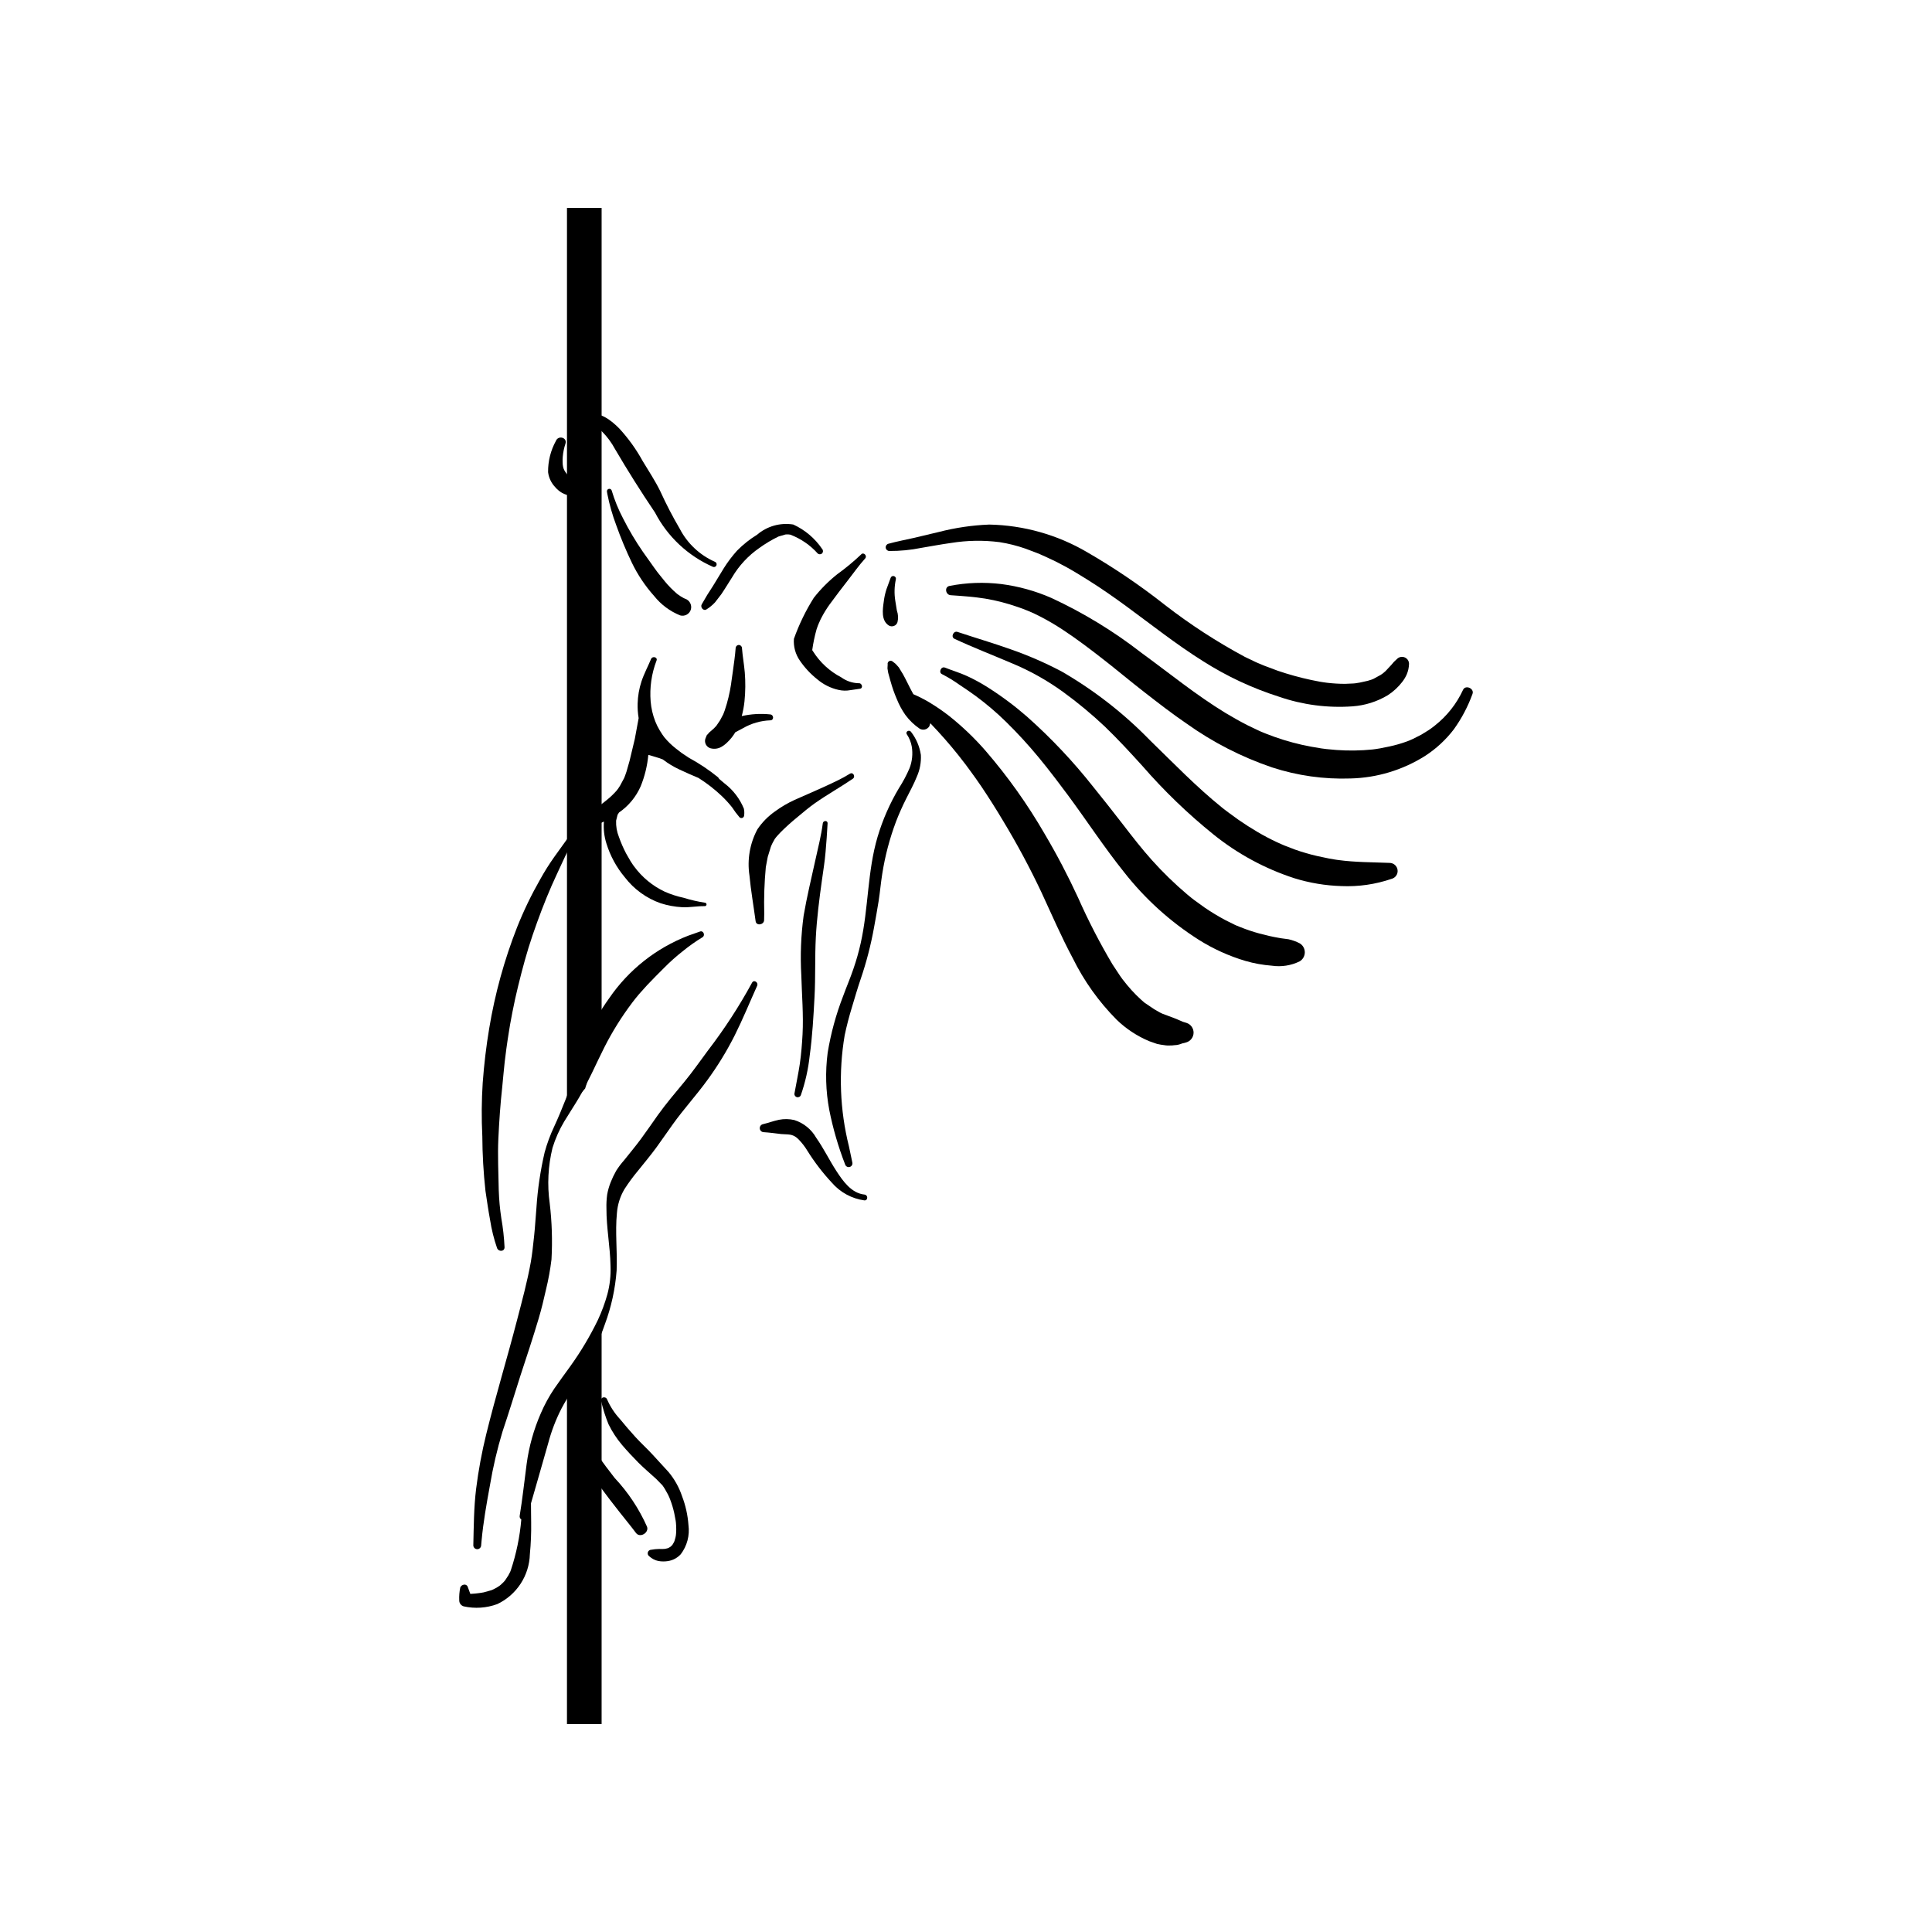 <?xml version="1.0" encoding="UTF-8"?>
<svg width="1200pt" height="1200pt" version="1.1" viewBox="0 0 1200 1200" xmlns="http://www.w3.org/2000/svg">
 <path d="m551.78 337.74c5.352-1.477 10.75-2.469 16.18-3.707l15.242-3.633c10.23-2.633 20.711-4.172 31.262-4.582 21.359 0.426 42.254 6.312 60.688 17.105 16.938 9.789 33.148 20.785 48.508 32.906 15.594 12.078 32.164 22.836 49.543 32.168l6.434 3.086 0.918 0.41 1.117 0.48 3.359 1.414 8.574 3.215c6.832 2.328 13.797 4.25 20.855 5.758l5.375 1.062 1.922 0.309 2.477 0.344c3.723 0.449 7.465 0.672 11.215 0.668l5.219-0.227 1.227-0.117 2.781-0.453 4.832-1.07 2.301-0.719 0.422-0.156 0.898-0.371 4.473-2.457 0.961-0.668 0.297-0.207 0.621-0.48c-1.469 1.109-0.359 0.258-0.062 0.023l1.199-1.043 3.551-3.805 0.039-0.031 0.094-0.125 1.473-1.719 2.07-1.961c1.266-1.184 3.109-1.504 4.699-0.816 1.594 0.684 2.625 2.246 2.633 3.981-0.066 2.305-0.57 4.574-1.477 6.695-0.73 1.609-1.648 3.125-2.734 4.519-2.488 3.238-5.512 6.027-8.938 8.25-6.676 4.016-14.207 6.394-21.977 6.941-15.453 1.105-30.973-0.926-45.621-5.981-16.574-5.269-32.391-12.664-47.066-21.996-16.699-10.441-32.16-22.742-48.047-34.379-7.898-5.762-15.906-11.355-24.203-16.516-4.117-2.555-8.23-5.102-12.48-7.457l-6.152-3.262-3.156-1.523-1.586-0.738c-0.238-0.125-2.488-1.137-1.023-0.496l-3.773-1.695-1.055-0.465-1.652-0.688-7.188-2.719h0.004c-5.273-1.848-10.699-3.215-16.219-4.078-10.023-1.277-20.172-1.102-30.145 0.512-6.184 0.855-12.301 2.019-18.457 3.047-6.555 1.332-13.23 1.98-19.918 1.941-1.125-0.047-2.051-0.906-2.18-2.023-0.133-1.117 0.566-2.164 1.648-2.473z"/>
 <path d="m589.8 363.92c10.594-2.066 21.445-2.453 32.16-1.148 10.738 1.383 21.219 4.297 31.133 8.652 19.875 9.219 38.645 20.664 55.945 34.113 17.305 12.605 33.855 26.16 52.172 37.312 4.586 2.766 9.203 5.352 13.949 7.766l6.938 3.309 0.598 0.266 0.59 0.27 2.953 1.199v0.004c7.231 2.875 14.672 5.188 22.258 6.91 3.867 0.887 7.781 1.562 11.684 2.191l0.195 0.031 0.707 0.102 2.836 0.363 6.176 0.566c7.465 0.539 14.965 0.434 22.414-0.316l2.004-0.266 2.723-0.434 5.809-1.176c3.668-0.785 7.277-1.82 10.801-3.106l1.234-0.48 0.148-0.047 2.363-1.043 5.203-2.641 4.559-2.812 1.82-1.273 0.684-0.52 1.441-1.125v0.004c7.473-5.894 13.445-13.473 17.422-22.117 1.531-3.332 7.188-0.832 5.863 2.57-2.832 7.809-6.719 15.188-11.559 21.934-4.973 6.512-11.031 12.117-17.91 16.562-13.891 8.758-29.895 13.59-46.309 13.98-16.488 0.574-32.945-1.742-48.633-6.852-18.938-6.422-36.828-15.586-53.105-27.199-8.855-6.043-17.344-12.598-25.797-19.18-4.684-3.644-9.324-7.34-13.922-11.09l-5.981-4.84-1.508-1.199-0.047-0.039-0.215-0.168-3.543-2.793c-8.398-6.578-16.918-13.074-25.832-18.945h-0.004c-4.621-3.055-9.41-5.856-14.34-8.387-4.438-2.301-9.051-4.25-13.793-5.828-6.551-2.305-13.285-4.043-20.133-5.191-6.805-1.109-14.375-1.641-21.461-2.113-3.176-0.207-4.09-5.137-0.691-5.777z"/>
 <path d="m594.72 392.49c10.938 3.652 21.988 6.875 32.855 10.742 11.004 3.82 21.695 8.473 31.988 13.922 20.113 11.648 38.531 26.008 54.734 42.676 14.656 14.238 28.746 28.887 44.691 41.742l0.18 0.148 1.352 1.055 2.742 2.074 5.957 4.32c3.84 2.672 7.781 5.18 11.773 7.539 3.992 2.363 8.078 4.492 12.238 6.445l2.301 1.039 2.231 0.961 6.688 2.57c4.523 1.598 9.133 2.934 13.809 4l7.125 1.5 3.359 0.582c0.453 0.07 2.426 0.359 0.062 0.016 2.508 0.391 2.914 0.445 1.156 0.18l1.125 0.156c10.629 1.461 21.312 1.367 32 1.801l0.004 0.004c2.543 0.012 4.68 1.918 4.977 4.445 0.301 2.523-1.328 4.879-3.797 5.488-9.996 3.414-20.547 4.93-31.102 4.465-9.945-0.301-19.809-1.949-29.312-4.902-18.203-5.926-35.176-15.117-50.09-27.117-15.934-12.852-30.703-27.082-44.133-42.527-7.613-8.398-15.293-16.738-23.465-24.605-8.176-7.703-16.836-14.879-25.922-21.484-10.023-7.25-20.867-13.293-32.305-18-11.73-5.016-23.566-9.57-35.113-14.965-2.43-1.137-0.621-5.098 1.891-4.269z"/>
 <path d="m586.89 414.65c4.598 1.832 9.289 3.203 13.789 5.266 4.438 2.051 8.734 4.394 12.859 7.016 8.551 5.422 16.676 11.484 24.305 18.137 15.023 13.34 28.832 27.984 41.27 43.762 6.152 7.598 12.211 15.27 18.184 23.02 5.879 7.621 11.742 15.23 18.168 22.387 6.777 7.555 14.066 14.641 21.809 21.203l2.547 2.09 0.359 0.277 1.453 1.137 6.453 4.668h-0.004c4.188 2.867 8.527 5.496 13.004 7.879l5.414 2.695 1.062 0.504 2.75 1.117h0.004c3.887 1.57 7.867 2.91 11.914 4.008 4.008 1.086 8.094 2.035 12.195 2.727l1.172 0.195 0.113 0.031 4.598 0.613h0.004c2.461 0.547 4.836 1.414 7.066 2.586 1.938 1.211 3.102 3.348 3.066 5.629-0.035 2.285-1.262 4.383-3.234 5.535-5.336 2.606-11.336 3.539-17.215 2.676-5.578-0.422-11.098-1.418-16.473-2.973-10.227-3.043-19.988-7.469-29.012-13.156-17.672-11.223-33.301-25.367-46.223-41.836-12.496-15.566-23.426-32.375-35.301-48.398l-1.098-1.445-0.266-0.348-2.18-2.898-1.891-2.531-0.395-0.527-2.477-3.246c-3.07-4.023-6.211-7.984-9.43-11.883v-0.004c-6.375-7.727-13.148-15.117-20.289-22.137-5.891-5.781-12.176-11.145-18.816-16.047-3.309-2.398-6.688-4.762-10.129-6.992h0.004c-3.469-2.488-7.121-4.715-10.922-6.656-2.32-1.055-0.566-5.008 1.789-4.078z"/>
 <path d="m551.22 415.12 0.133-2.375h-0.004c-0.191-0.82 0.18-1.672 0.91-2.09 0.734-0.414 1.656-0.297 2.262 0.293l1.754 1.367 1.988 2.211 2.609 4.285c1.695 3.027 3.152 6.184 4.754 9.258l1.664 3.106v0.004c3.305 1.43 6.523 3.055 9.629 4.879 4.266 2.555 8.379 5.359 12.312 8.398 8.32 6.578 16.008 13.918 22.965 21.922 13.816 15.996 26.09 33.262 36.664 51.566 7.59 12.848 14.52 26.074 20.77 39.629 6.293 14.203 13.422 28.027 21.344 41.391l4.801 7.269 1.328 1.84 0.195 0.266 2.68 3.359c1.816 2.223 3.762 4.356 5.793 6.391l3.047 2.898 1.555 1.359 0.496 0.426 6.09 4.125 3.441 1.957 1.422 0.691 0.238 0.109 7.41 2.773 1.852 0.754c2.344 1.043 2.602 1.148 0.746 0.297l2.57 1.148 0.023 0.023 0.371 0.102 1.922 0.59-0.004-0.004c2.664 0.848 4.457 3.34 4.414 6.137-0.043 2.793-1.914 5.231-4.602 5.996l-2.301 0.652 0.98-0.48-2.148 0.836-1.086 0.32c-1.062 0.289-4.305 0.906-1.125 0.207l-2.992 0.332-2.766 0.055-1.168-0.086-2.418-0.348c2.461 0.383 2.199 0.332-0.801-0.109l-2.301-0.457-4.801-1.68h0.004c-7.512-3.141-14.371-7.656-20.223-13.312-11.125-11.191-20.348-24.121-27.309-38.277-7.129-13.32-13.086-27.176-19.441-40.887-7.215-15.297-15.219-30.203-23.984-44.664-4.25-7.133-8.684-14.133-13.297-21.008-2.356-3.449-4.731-6.844-7.219-10.184l0.055 0.078-1.902-2.578-0.719-0.992-0.184-0.227-0.188-0.238-4.211-5.422c-5.461-6.836-11.281-13.441-17.367-19.789l-0.613 1.895-0.004-0.004c-1.262 2.066-3.957 2.731-6.035 1.484-3.414-2.328-6.41-5.219-8.863-8.543-2.121-3.035-3.891-6.301-5.266-9.742-1.551-3.582-2.856-7.273-3.898-11.039l-1.492-5.391z"/>
 <path d="m493.12 396.77c3.172-8.918 7.316-17.461 12.355-25.473 4.273-5.426 9.156-10.34 14.559-14.641 5.219-3.75 10.176-7.856 14.832-12.281 1.523-1.703 4.008 0.855 2.469 2.539-3.867 4.258-7.223 9.09-10.766 13.625-3.867 4.988-7.551 9.758-11.281 14.898l0.004-0.004c-1.801 2.504-3.426 5.125-4.871 7.848l-0.93 1.816-0.227 0.559-0.793 1.754c0.453-1.023-0.34 0.84-0.422 1.023l-0.848 2.379 0.004 0.004c-1.203 4.258-2.106 8.594-2.711 12.977l0.48 0.754c4.316 6.848 10.371 12.422 17.547 16.164 3.117 2.258 6.84 3.531 10.688 3.656 2.254-0.312 3.144 3.121 0.895 3.434l-5.918 0.863h-0.004c-2.434 0.453-4.934 0.402-7.344-0.156-4.871-1.086-9.402-3.344-13.203-6.578-4.152-3.285-7.785-7.18-10.777-11.551-2.785-3.965-4.106-8.777-3.738-13.609z"/>
 <path d="m514.08 653.86c1.965-11.988 5.172-23.742 9.562-35.066 2.066-5.672 4.465-11.199 6.402-16.934 1.824-5.262 3.348-10.625 4.559-16.062 4.894-21.875 4.102-44.566 10.516-66.152h0.004c3.141-10.52 7.566-20.609 13.176-30.043 2.582-3.996 4.82-8.203 6.684-12.578 1.602-4.223 2.066-8.789 1.352-13.25-0.48-2.758-1.535-5.383-3.098-7.707-1.062-1.68 1.547-3.078 2.625-1.492v0.004c3.231 4.168 5.332 9.102 6.106 14.32 0.242 4.625-0.609 9.238-2.488 13.469-1.863 4.691-4.336 9.121-6.586 13.633-2.367 4.676-4.5 9.465-6.383 14.355-3.945 10.504-6.805 21.387-8.539 32.473-0.895 5.598-1.375 11.262-2.242 16.863-0.871 5.473-1.855 10.945-2.852 16.391-1.973 10.934-4.769 21.703-8.363 32.219-1.957 5.719-3.629 11.574-5.375 17.359-1.746 5.723-3.262 11.504-4.492 17.352-3.887 22.941-2.988 46.441 2.641 69.02l2.121 10.043c0.273 1.223-0.473 2.441-1.688 2.754s-2.457-0.395-2.809-1.598c-4.254-10.969-7.547-22.285-9.84-33.824-2.207-11.723-2.543-23.719-0.992-35.547z"/>
 <path d="m435.86 375.36 3.394-5.809 3.574-5.566 6.773-11.113-0.004-0.004c2.426-3.856 5.18-7.5 8.234-10.883 3.711-3.773 7.871-7.078 12.387-9.84 6.191-5.328 14.414-7.656 22.48-6.363 7.285 3.332 13.516 8.609 18 15.25 0.684 0.789 0.633 1.973-0.117 2.699-0.75 0.727-1.938 0.738-2.703 0.027-4.652-5.191-10.484-9.191-17-11.672l-1.254-0.152h-1.082l-0.738 0.062-4.203 1.227c-4.207 2.027-8.223 4.426-12 7.164-6.856 4.754-12.602 10.941-16.84 18.129-2.25 3.5-4.371 7.082-6.719 10.539l-3.906 5.062-0.004 0.004c-1.551 1.676-3.316 3.137-5.258 4.348-1.938 1.328-4.055-1.293-3.016-3.109z"/>
 <path d="m438.1 458.87 0.863-2.16 1.746-1.941c0.426-0.414 2.879-2.332 1.219-1.047l1.523-1.336 1.125-1.184 0.238-0.277 0.344-0.422 2.098-3.121 1.816-3.418 0.062-0.125 0.238-0.551 0.793-2.106c0.918-2.641 1.645-5.344 2.316-8.047 0.668-2.703 1.18-5.461 1.613-8.23l0.164-1.328 0.426-2.992 0.504-3.512c0.645-4.848 1.391-9.727 1.746-14.602l0.004 0.004c0.051-1.055 0.93-1.883 1.988-1.867 1.059 0.02 1.91 0.871 1.926 1.93 0.391 5.039 1.32 10.051 1.746 15.098h0.004c0.488 5.977 0.426 11.984-0.18 17.949-0.32 3.106-0.891 6.18-1.707 9.191 5.805-1.312 11.789-1.664 17.707-1.039 2.324 0.266 2.375 3.738-0.047 3.68-5.926 0.219-11.707 1.887-16.84 4.856l-4.824 2.562c-1.336 2.277-2.984 4.359-4.898 6.176-1.121 1.133-2.391 2.109-3.769 2.906-2.039 1.156-4.453 1.461-6.719 0.855-1.215-0.348-2.242-1.168-2.848-2.277-0.605-1.109-0.742-2.414-0.379-3.625z"/>
 <path d="m470.43 515.12c2.91-4.336 6.602-8.098 10.879-11.094 3.82-2.816 7.922-5.227 12.242-7.199 8.84-3.945 17.742-7.68 26.43-11.922 2.711-1.316 5.356-2.766 7.922-4.344 2.019-1.234 3.668 1.863 1.777 3.144-7.707 5.25-15.895 9.812-23.52 15.176-3.84 2.703-7.348 5.711-10.953 8.707v0.004c-3.617 2.941-7.086 6.066-10.383 9.359l-2.223 2.398-0.668 0.816-0.691 0.895-1.461 2.664-0.551 1.172-0.465 1.148-1.902 6.176-1.199 6.352v0.004c-0.902 9.59-1.23 19.227-0.98 28.855l-0.086 4.109c-0.078 2.922-4.863 3.719-5.266 0.637-1.273-9.492-2.934-18.93-3.84-28.477-1.469-9.812 0.262-19.832 4.938-28.582z"/>
 <path d="m285.24 993.96c-0.117-2.664 0.098-5.332 0.637-7.945 0.645-1.816 3.656-2.68 4.586-0.527l1.664 4.512 3.035-0.215 0.93-0.109 2.137-0.258c-0.961 0.094 0.48-0.078 0.535-0.086l1.719-0.297 4.621-1.289 0.48-0.188 0.793-0.352 2.191-1.148 1.68-1.094 0.172-0.133 0.762-0.637 1.441-1.375 0.668-0.719 0.512-0.629 1.973-3.027 0.938-1.801 0.227-0.465 0.371-0.961h-0.004c3.391-10.191 5.566-20.742 6.481-31.441-0.781-0.5-1.176-1.43-0.996-2.34 1.766-10.695 2.879-21.461 4.32-32.195 1.457-10.824 4.418-21.395 8.793-31.402 2.297-5.352 5.09-10.477 8.344-15.309 3.203-4.684 6.621-9.223 9.906-13.832 6.551-9.094 12.301-18.738 17.188-28.824 2.394-5.129 4.367-10.449 5.887-15.902 1.559-5.785 2.223-11.773 1.973-17.758-0.219-11.922-2.594-23.711-2.531-35.629-0.09-2.871 0.059-5.746 0.445-8.598 0.465-2.637 1.203-5.219 2.195-7.703 0.973-2.453 2.113-4.832 3.418-7.125 1.441-2.281 3.066-4.441 4.863-6.453 3.602-4.535 7.332-8.957 10.75-13.641 3.512-4.746 6.82-9.641 10.234-14.441 5.18-7.238 10.938-13.965 16.598-20.816 5.168-6.277 9.855-13.047 14.758-19.629l0.004 0.004c10.121-13.211 19.203-27.184 27.16-41.801 1.137-2.16 4.102-0.207 3.172 1.922-4.621 10.254-8.855 20.656-13.891 30.719v-0.004c-4.922 9.793-10.652 19.152-17.133 27.988-6.789 9.359-14.602 17.879-21.328 27.27-3.465 4.801-6.766 9.688-10.246 14.461-3.566 4.871-7.441 9.492-11.215 14.199-3.125 3.727-6.012 7.648-8.641 11.738-2.66 4.512-4.246 9.578-4.633 14.801-1.18 11.898 0.328 23.777-0.188 35.684h0.004c-0.863 11.414-3.32 22.648-7.301 33.379-3.707 10.652-8.398 20.938-14.012 30.719-4.078 7.332-8.996 14.129-12.918 21.57-3.543 6.918-6.324 14.195-8.305 21.711-2.121 7.598-4.367 15.152-6.5 22.742l-4.156 14.449c-0.062 3.938 0.145 7.852 0.109 11.805 0.102 6.598-0.164 13.199-0.801 19.766-0.18 6.539-2.164 12.895-5.734 18.371-3.574 5.477-8.59 9.859-14.5 12.66-6.68 2.465-13.93 2.953-20.879 1.406-1.672-0.488-2.805-2.039-2.762-3.777z"/>
 <path d="m295.72 924.78c1.438-11.473 3.547-22.852 6.316-34.078 5.856-23.785 13.023-47.219 19.156-70.93 3.09-11.906 6.344-23.816 8.512-35.93 0.887-5.121 1.422-10.43 2.051-16.234 0.629-5.805 0.918-11.684 1.441-17.52h-0.004c0.762-11.539 2.457-22.996 5.07-34.262 1.52-5.59 3.531-11.031 6.019-16.266 2.488-5.344 4.707-10.82 6.883-16.297 4.32-10.828 7.144-22.113 11.184-33.02v0.004c2.113-5.953 4.691-11.73 7.707-17.281 2.559-4.469 5.344-8.809 8.344-12.992 12.051-17.574 29.137-31.094 49.008-38.781l7.426-2.625c2.16-0.719 3.34 2.519 1.461 3.602v-0.004c-4.305 2.606-8.414 5.516-12.305 8.707-3.988 3.129-7.777 6.508-11.348 10.113-3.644 3.602-7.219 7.246-10.75 10.957l-4.934 5.488-2.344 2.84-0.133 0.18-0.359 0.457-1.5 1.934v0.004c-6.566 8.699-12.344 17.965-17.266 27.688-5.258 10.41-9.793 21.133-15.719 31.219-2.965 5.019-6.215 9.887-9.227 14.879h-0.004c-3.043 5.137-5.473 10.613-7.238 16.32-2.766 11.266-3.356 22.953-1.738 34.441 1.383 11.578 1.75 23.254 1.102 34.898-0.766 6.301-1.906 12.555-3.418 18.719-1.336 6.043-2.797 12.055-4.559 18-3.527 11.879-7.441 23.629-11.309 35.395l-5.555 17.617c-1.746 5.762-3.738 11.465-5.594 17.211-3.309 10.953-5.914 22.109-7.805 33.395-2.09 11.402-4.133 22.801-5.188 34.371l-0.266 2.934c-0.07 1.301-1.16 2.312-2.461 2.297-1.305-0.02-2.363-1.062-2.398-2.367 0.277-11.656 0.316-23.484 1.738-35.082z"/>
 <path d="m299.82 672.54c0.836-11.332 2.16-22.648 4.047-33.855 3.562-21.488 9.371-42.543 17.332-62.812 4.07-10.211 8.852-20.125 14.305-29.664 2.68-4.84 5.625-9.523 8.824-14.035l9.801-13.625c1.352-1.965 4.496-0.141 3.199 1.941h0.004c-2.965 4.742-5.598 9.684-7.887 14.789-2.238 4.926-4.621 9.82-6.797 14.805-4.398 10.043-8.25 20.289-11.805 30.664-3.559 10.379-6.398 21.008-9.008 31.668-1.328 5.352-2.488 10.711-3.543 16.117l-1.461 7.781-0.637 3.914-0.309 1.957-0.289 1.84-0.234 1.484-0.34 2.305-0.543 3.84-0.992 7.871c-0.621 5.266-0.992 10.559-1.555 15.84-1.168 10.559-1.879 21.164-2.387 31.777-0.504 10.719 0.07 21.539 0.238 32.266h0.008c0.191 5.785 0.723 11.555 1.59 17.277 1.051 5.953 1.719 11.965 2.004 18 0 2.84-3.742 2.898-4.637 0.551v0.004c-1.973-5.691-3.426-11.551-4.344-17.5-1.117-6-1.973-12.07-2.879-18.098-1.238-11.289-1.891-22.633-1.949-33.988-0.551-11.035-0.469-22.09 0.242-33.113z"/>
 <path d="m315.34 645.74 0.023-0.238z"/>
 <path d="m359.31 894.67c0.156-1.281 0.219-2.57 0.195-3.859 0.043-0.93 0.75-1.688 1.672-1.797 0.922-0.109 1.785 0.469 2.043 1.363l1.5 2.93 1.871 3.137 4.574 7.219c3.625 5.242 6.695 9.32 10.578 14.285v-0.004c8.383 8.918 15.199 19.188 20.16 30.375 1.281 3.719-4.402 7.125-6.859 3.859-3.106-4.172-6.547-8.289-10.078-12.785-4.203-5.297-8.289-10.656-12.301-16.094h-0.004c-3.887-4.984-7.227-10.375-9.957-16.078-1.301-2.723-2.289-5.578-2.945-8.523-0.309-1.316-0.461-2.672-0.449-4.027z"/>
 <path d="m361.98 510.3c2.25-2.801 4.769-5.371 7.519-7.68l4.32-3.316 0.238-0.18 0.824-0.629 2.019-1.613v-0.004c2.168-1.734 4.18-3.652 6.019-5.731l1.004-1.297 1.199-1.84 2.473-4.602 0.07-0.141 0.559-1.398 0.926-2.664 1.879-6.594 3.254-13.594 2.398-12.961c-0.508-2.988-0.719-6.023-0.629-9.055 0.121-4.676 0.926-9.309 2.383-13.75 1.602-4.824 4.008-9.258 5.949-13.934 0.871-2.082 4.289-1.117 3.394 0.992-3.102 8.102-4.344 16.797-3.641 25.441 0.363 4.234 1.332 8.391 2.879 12.352 0.754 1.902 1.664 3.742 2.719 5.496l1.586 2.5 0.668 0.949 0.66 0.91h-0.004c2.168 2.621 4.617 4.996 7.309 7.074l3.277 2.531 4.613 3.086c6.43 3.492 12.523 7.566 18.207 12.172l0.637 0.961 3.418 2.879c5.285 4.051 9.402 9.434 11.93 15.598 0.305 1.402 0.359 2.848 0.156 4.266-0.039 0.734-0.551 1.355-1.262 1.539-0.715 0.18-1.461-0.121-1.848-0.746l-2.144-2.672-2.16-3.106 0.004-0.004c-1.988-2.523-4.152-4.898-6.481-7.113-4.43-4.203-9.262-7.957-14.426-11.215-3.977-1.652-7.906-3.402-11.773-5.211-3.691-1.699-7.18-3.805-10.398-6.285l-2.16-0.816-6.848-2.043h-0.004c-0.609 6.742-2.223 13.352-4.785 19.613-2.891 6.547-7.543 12.164-13.438 16.219l-0.879 1.391-0.906 3.629c-0.148 3.465 0.445 6.922 1.746 10.137 1.23 3.508 2.711 6.918 4.434 10.215l2.75 4.785 1.383 2.113 0.684 0.961 0.133 0.172 0.102 0.133v-0.004c4.926 6.711 11.457 12.086 18.992 15.633 3.75 1.652 7.664 2.914 11.672 3.769 4.316 1.344 8.73 2.363 13.199 3.051 0.598 0.012 1.074 0.5 1.066 1.098-0.008 0.598-0.5 1.074-1.098 1.062-4.691-0.109-9.359 0.898-14.027 0.652v0.004c-4.555-0.246-9.062-1.074-13.406-2.465-8.824-3.102-16.555-8.711-22.242-16.137-5.164-6.168-9.047-13.305-11.414-20.996-1.395-4.391-1.918-9.008-1.543-13.598-3.269 1.613-6.617 2.82-9.988 4.227-1.16 0.586-2.574 0.254-3.348-0.785-0.777-1.043-0.691-2.492 0.199-3.434z"/>
 <path d="m493.48 679.01c1.078-6.113 2.414-12.195 3.316-18.332 0.855-6.035 1.352-12.117 1.68-18.191 0.637-12.238-0.426-24.445-0.77-36.695l0.004 0.004c-0.711-12.367-0.227-24.773 1.441-37.051 1.988-11.703 4.801-23.207 7.34-34.781 1.656-7.535 3.582-14.945 4.559-22.594 0.258-1.852 3.086-1.922 2.984 0.039-0.332 5.934-0.719 11.859-1.258 17.777-0.48 5.879-1.461 11.723-2.262 17.562-1.645 11.773-3.172 23.66-3.793 35.535-0.637 12.289-0.141 24.605-0.805 36.902-0.652 12.164-1.328 24.414-2.992 36.48-0.887 8.34-2.727 16.555-5.477 24.48-0.359 1.035-1.465 1.609-2.519 1.309-1.055-0.301-1.691-1.375-1.449-2.445z"/>
 <path d="m548.93 373.58c0.312-2.602 0.879-5.168 1.691-7.66l2.547-6.941c0.262-0.898 1.203-1.41 2.098-1.148 0.898 0.262 1.414 1.199 1.148 2.098-0.918 4.332-1.035 8.797-0.34 13.172l0.992 6.129c0.828 2.32 0.957 4.836 0.371 7.231-0.332 1.062-1.133 1.914-2.168 2.316-1.039 0.402-2.203 0.309-3.168-0.25-4.93-3.086-3.863-10.02-3.172-14.945z"/>
 <path d="m364.81 257.79c7.332-2.84 15.008 3.453 19.809 8.324 5.652 6.137 10.543 12.938 14.562 20.254 3.738 6.223 7.789 12.289 10.969 18.82 3.625 7.969 7.664 15.746 12.09 23.301 4.715 9.062 12.367 16.254 21.703 20.402 0.883 0.277 1.379 1.211 1.117 2.098-0.262 0.887-1.188 1.402-2.078 1.156-15.562-6.809-28.324-18.738-36.156-33.812-8.688-12.863-16.961-25.996-24.82-39.398-2.121-3.953-4.801-7.586-7.953-10.777-2.602-2.543-5.809-4.383-9.32-5.34-1.086-0.367-1.812-1.395-1.797-2.543 0.02-1.148 0.777-2.152 1.875-2.484z"/>
 <path d="m379.92 304.63c1.785 5.992 4.148 11.797 7.059 17.332 3.641 7.211 7.769 14.164 12.359 20.812l7.023 9.887 1.508 2.066 0.543 0.719 0.871 1.117 3.738 4.629-0.004 0.004c2.188 2.648 4.598 5.106 7.199 7.348l0.328 0.281 0.574 0.434 1.707 1.168 1.695 0.988 0.691 0.332 0.258 0.109v-0.004c2.812 0.898 4.422 3.852 3.648 6.703-0.84 2.852-3.82 4.492-6.68 3.676-6.324-2.559-11.883-6.703-16.137-12.039-5.543-6.195-10.191-13.133-13.812-20.613-3.664-7.621-6.922-15.434-9.754-23.402-2.359-6.266-4.195-12.719-5.492-19.285l-0.254-1.508c-0.137-0.777 0.348-1.531 1.113-1.73 0.766-0.195 1.555 0.227 1.816 0.977z"/>
 <path d="m473.73 698.29c3.394-0.805 6.68-2.051 10.113-2.769 3.152-0.625 6.402-0.57 9.531 0.164 5.762 1.824 10.617 5.762 13.594 11.023 4.606 6.531 8.078 13.766 12.414 20.457 4.117 6.356 9.406 13.965 17.555 14.805 2.281 0.238 2.301 3.742-0.047 3.621h-0.004c-7.871-1.094-15.07-5.016-20.25-11.043-5.641-6.059-10.691-12.641-15.082-19.656-1.578-2.644-3.465-5.086-5.625-7.277l-1.094-0.992-1.09-0.758-1.125-0.566-1.055-0.348-0.793-0.18-1.387-0.164-4.117-0.219c-3.629-0.434-7.285-0.938-10.969-1.172l0.004 0.004c-1.23-0.059-2.242-0.996-2.383-2.223-0.145-1.223 0.625-2.371 1.809-2.707z"/>
 <path d="m377.09 869.23c1.961 4.492 4.668 8.621 8 12.211 3.121 3.852 6.391 7.582 9.695 11.238 3.379 3.707 7.125 7.062 10.484 10.734l9.973 10.875v0.004c3.715 4.441 6.562 9.543 8.398 15.035 2.203 5.746 3.539 11.785 3.973 17.926 0.867 6.434-0.855 12.949-4.785 18.113-2.094 2.269-4.891 3.769-7.938 4.258-1.973 0.312-3.984 0.297-5.949-0.051-2.102-0.453-4.047-1.453-5.633-2.902-0.824-0.539-1.199-1.551-0.926-2.496 0.277-0.945 1.141-1.598 2.125-1.605 1.59-0.293 3.203-0.453 4.824-0.48l2.106 0.016 0.961-0.031 0.793-0.086 1.398-0.32 0.297-0.094 0.508-0.23 1.043-0.625 0.98-0.938 0.133-0.156 0.332-0.48 0.793-1.375 0.016-0.055 0.016-0.016 0.281-0.777 0.551-1.922 0.266-1.352 0.145-1.57c0.094-1.422 0.098-2.852 0.016-4.277l-0.141-2.043-0.078-0.629-0.109-0.777-0.871-4.582h0.004c-0.645-2.898-1.504-5.742-2.57-8.512l-0.273-0.664-0.242-0.621-0.84-1.793-1.988-3.543-0.961-1.453-0.27-0.383-0.227-0.301-3.875-3.957c-3.621-3.359-7.473-6.516-10.953-10.02-3.496-3.566-6.941-7.199-10.191-11.023h0.004c-3.336-3.938-6.168-8.273-8.438-12.906-1.906-4.672-3.441-9.488-4.582-14.402-0.707-2.402 2.894-3.246 3.727-0.961z"/>
 <path d="m369.2 656.82c-1.922 5.039-3.121 10.293-4.586 15.457l-1.164 3.797-0.156 0.172c-4.523 4.977-8.277 10.605-11.137 16.691v-563.79h21.516v519.05c-1.812 2.695-3.312 5.59-4.473 8.625z"/>
 <path d="m353.33 864.57c4.508-6.57 8.594-13.414 12.242-20.496 3.199-5.961 5.906-12.168 8.098-18.566v245.34h-21.52v-204.6z"/>
 <path d="m345.29 273.84c1.441-3.637 7.148-2.121 5.93 1.727-0.879 2.617-1.441 5.324-1.68 8.074-0.113 1.184-0.137 2.375-0.078 3.562l0.078 1.484 0.227 1.363 0.328 1.125 0.465 1.004 0.719 1.16 0.66 0.898 0.238 0.27 1.289 1.344 0.746 0.652 0.148 0.105c1.57 1.227 3.004 2.613 4.273 4.148 1.043 1.133 1.426 2.727 1.016 4.215-0.527 1.871-2.25 3.156-4.191 3.121-2.191-0.227-4.312-0.871-6.262-1.898-1.715-0.988-3.238-2.273-4.504-3.797-2.344-2.512-3.836-5.699-4.266-9.105-0.086-6.797 1.586-13.5 4.863-19.453z"/>
</svg>
